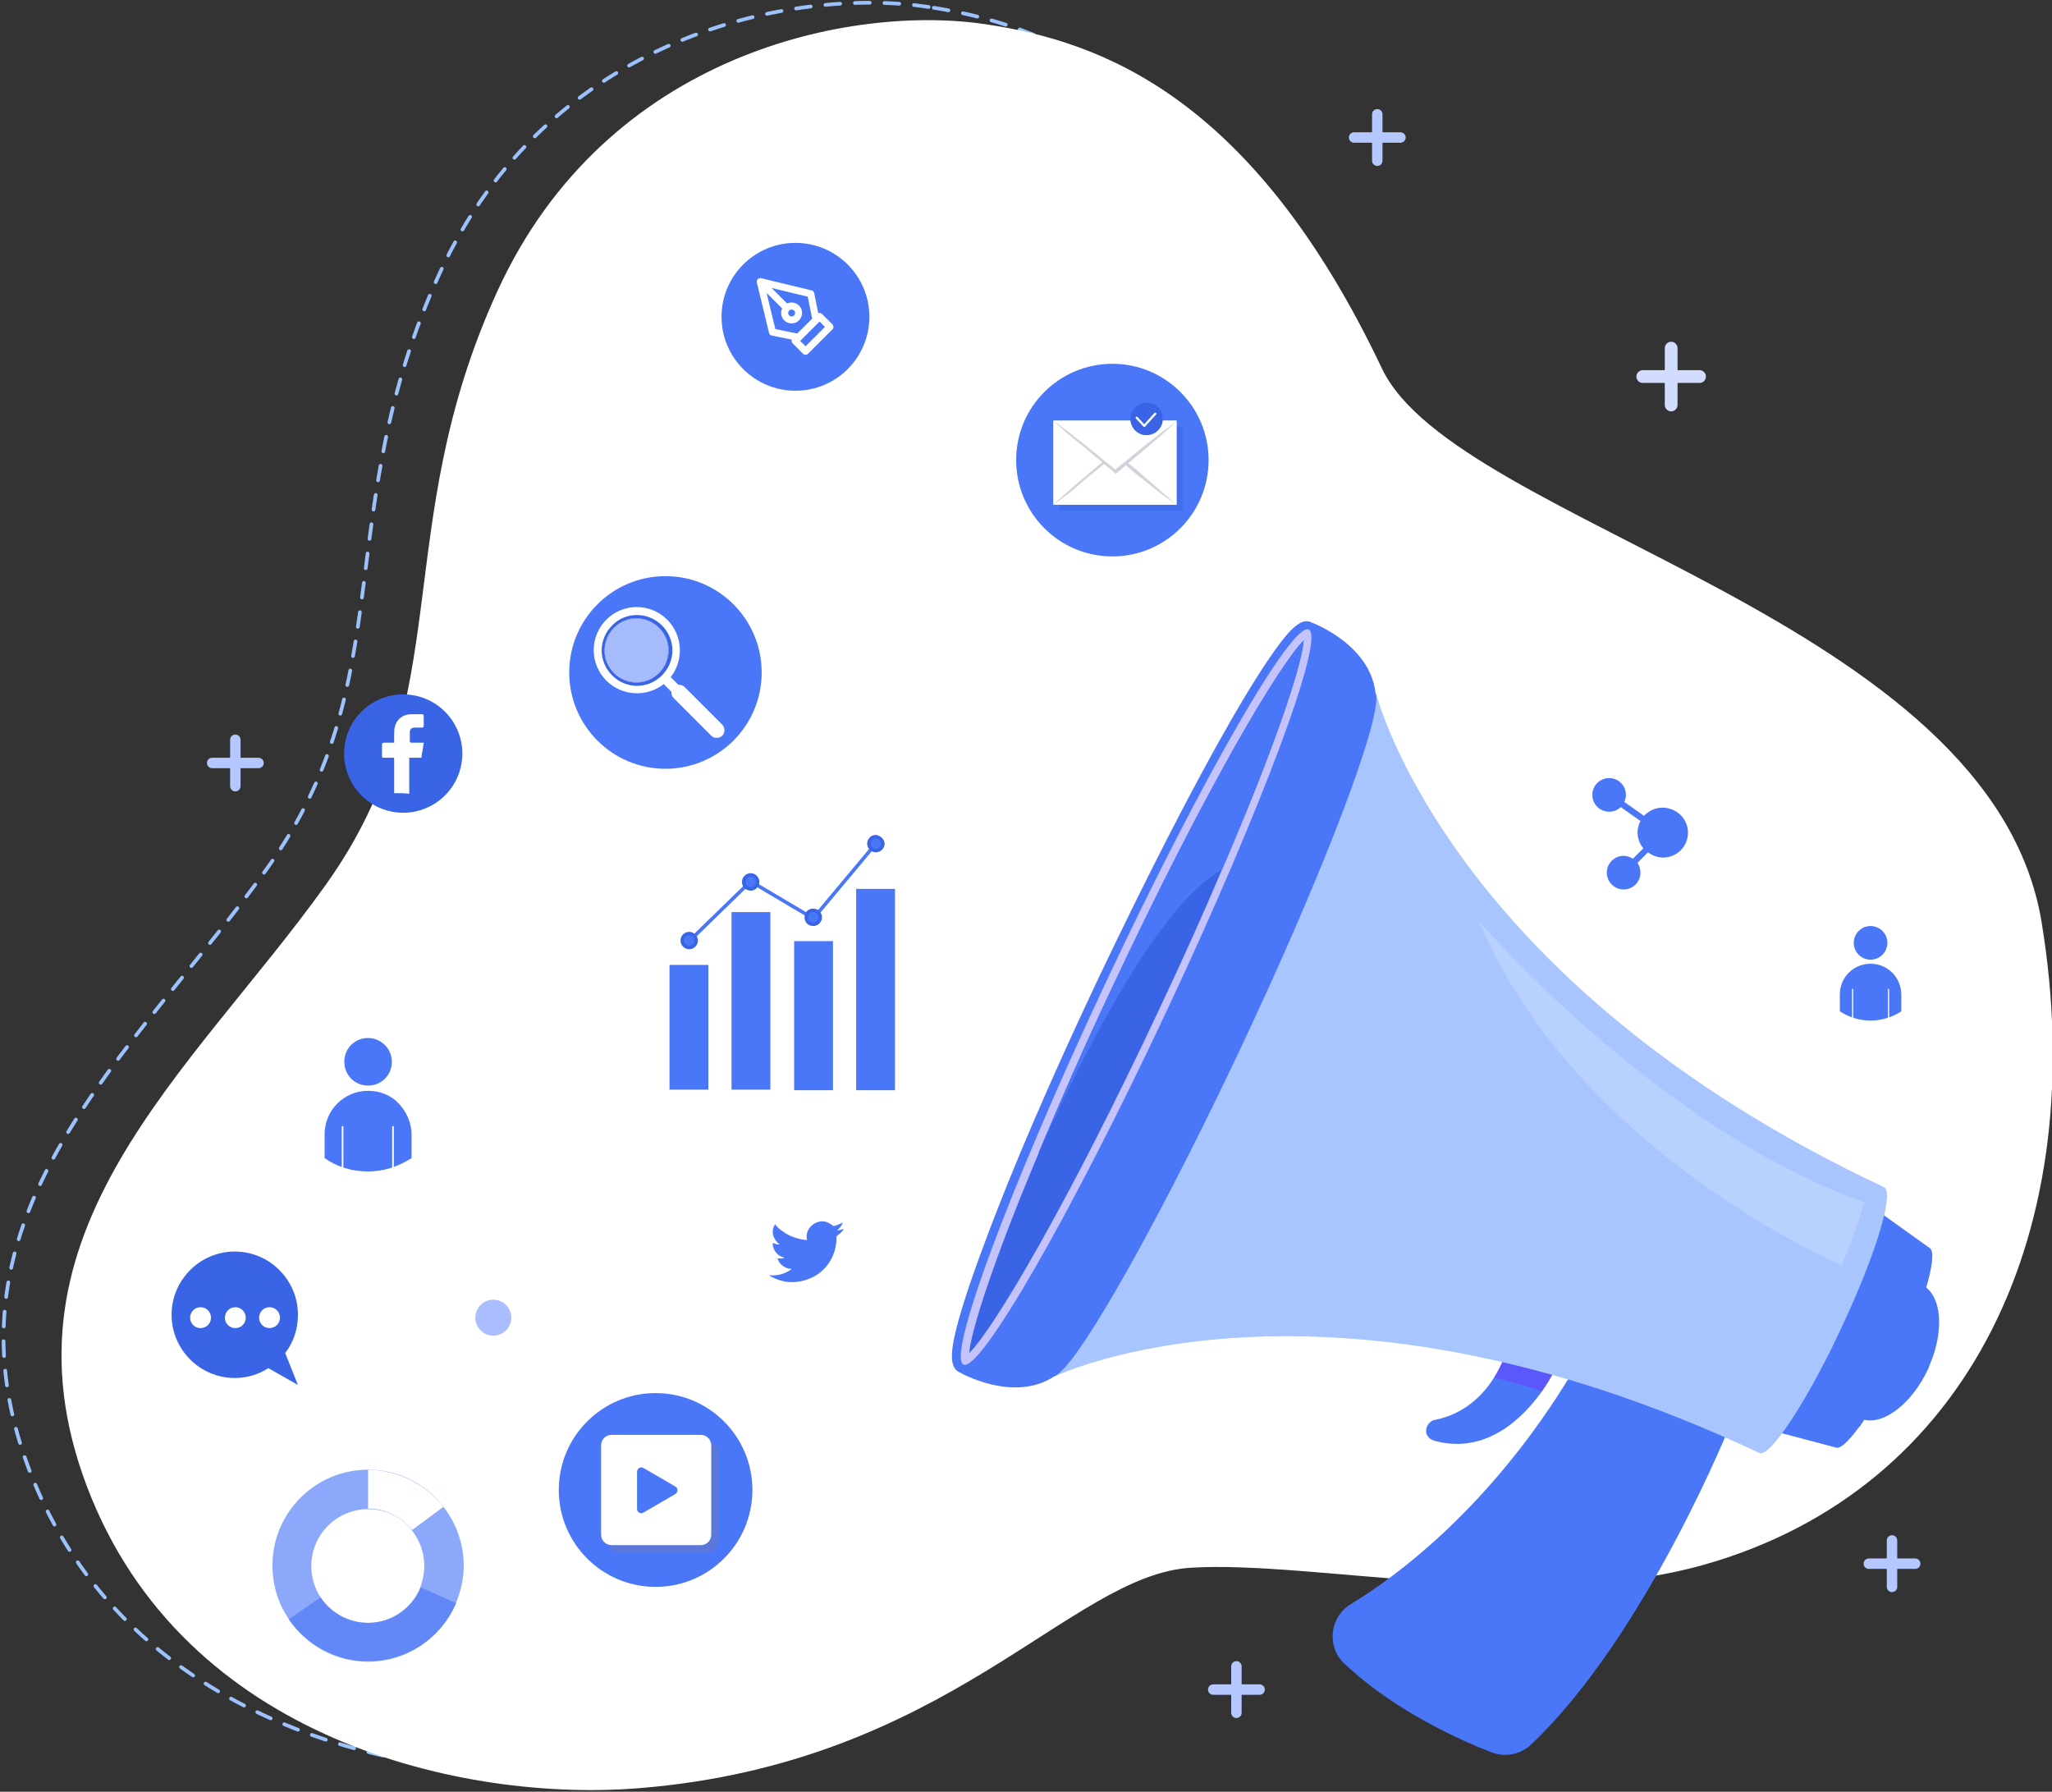 <svg xmlns="http://www.w3.org/2000/svg" width="583" height="509" viewBox="0 0 583 509" fill="none"><rect x="0" y="0" width="583" height="509" fill="#333333" stroke="none"/><g clip-path="url(#clip0_249_4772)"><path d="M263.833 1.978C225.955 -3.791 155.962 9.725 124.835 77.799C93.709 145.873 114.295 193.014 76.087 246.418C37.879 299.823 -19.268 344.821 8.235 417.345C35.739 489.87 115.942 507.012 165.02 503.056C252.964 495.968 287.384 442.564 321.804 440.421C356.224 438.278 419.794 453.113 467.554 439.597C543.475 418.169 577.895 343.997 563.568 256.967C549.24 170.432 397.231 144.225 376.151 99.721C339.425 22.417 296.442 6.923 263.833 1.978Z" stroke="#9BC2FC" stroke-width="1.051" stroke-miterlimit="10" stroke-linecap="round" stroke-dasharray="4.2 4.2"></path><path d="M280.302 6.923C242.423 1.154 172.43 14.67 141.304 82.744C110.178 150.818 130.764 197.959 92.556 251.363C54.348 304.767 -2.799 349.766 24.704 422.29C52.207 494.814 132.411 511.957 181.488 508.001C269.432 500.913 303.852 447.509 338.272 445.366C372.693 443.223 436.263 458.058 484.022 444.542C559.944 423.114 594.364 348.941 580.036 261.912C565.708 175.377 413.7 149.17 392.62 104.666C355.894 27.361 312.91 11.868 280.302 6.923Z" fill="white"></path><path d="M262.844 62.14L229.083 91.644L206.355 85.711L262.844 62.14Z" fill="white"></path><path d="M200.591 109.776C200.591 109.776 161.56 160.378 189.063 199.113C238.799 269.494 363.139 201.255 405.135 187.739C466.235 168.125 570.483 202.574 517.288 348.777" stroke="white" stroke-width="1.051" stroke-miterlimit="10" stroke-linecap="round" stroke-dasharray="4.2 4.2"></path><path d="M549.239 385.204C548.745 386.522 548.251 387.676 547.757 388.995C543.146 398.719 535.405 404.653 529.641 403.335C529.147 404.159 528.653 404.983 527.994 405.642C525.194 409.433 522.889 411.576 521.736 411.246L496.209 404.488L492.092 403.335L523.383 336.744L548.251 354.546C549.568 355.37 549.074 359.655 547.263 365.754C551.38 369.05 552.039 376.962 549.239 385.204Z" fill="#4A76F8"></path><path opacity="0.3" d="M527.994 405.642C525.194 409.433 522.889 411.576 521.736 411.246L496.209 404.489L506.749 399.379C506.749 399.544 518.771 403.17 527.994 405.642Z" fill="#4A76F8"></path><path d="M492.093 403.5C492.093 403.5 467.883 464.486 434.945 495.639C431.981 498.441 427.534 499.265 423.747 497.781C422.594 497.287 421.276 496.792 419.959 496.298C409.913 492.012 394.267 484.265 381.916 472.563C376.81 467.783 377.798 459.376 383.727 455.75C397.232 447.509 420.782 429.707 442.192 397.071C445.156 392.456 448.285 387.511 451.085 382.401L492.093 403.5Z" fill="#4A76F8"></path><path opacity="0.3" d="M492.093 403.5C492.093 403.5 467.884 464.486 434.946 495.639C431.981 498.441 427.535 499.265 423.747 497.781C422.594 497.287 421.276 496.792 419.959 496.298C446.968 478.496 479.247 410.422 479.247 410.422C469.53 405.477 447.791 398.719 442.357 397.071C445.321 392.456 448.45 387.511 451.25 382.401L492.093 403.5Z" fill="#4A76F8"></path><path d="M441.862 388.995C441.862 388.995 440.545 391.797 438.075 395.258C432.805 402.675 422.264 413.389 407.442 409.269C405.795 408.774 404.807 407.291 405.301 405.642C405.631 404.489 406.619 403.5 407.772 403.335C411.23 402.675 418.806 400.368 424.405 391.467C426.217 388.665 427.864 385.039 429.017 380.753L441.862 388.995Z" fill="#4A76F8"></path><path opacity="0.3" d="M441.861 388.995C441.861 388.995 440.544 391.797 438.073 395.258C433.462 393.61 426.875 391.962 424.404 391.302C426.216 388.5 427.863 384.874 429.016 380.588L441.861 388.995Z" fill="#830EFD"></path><path d="M523.053 377.457C522.394 378.775 521.735 380.259 521.077 381.577C511.854 400.368 502.632 414.049 499.832 412.73C375.656 354.216 299.734 390.973 299.734 390.973L324.108 332.294L340.907 291.911L390.972 196.97C390.972 196.97 411.064 278.889 535.24 337.239C538.369 338.557 532.934 356.523 523.053 377.457Z" fill="#A8C5FF"></path><path opacity="0.63" d="M521.077 381.577C511.854 400.368 502.632 414.049 499.832 412.73C375.656 354.216 299.734 390.973 299.734 390.973L324.108 332.294C324.108 332.294 373.021 327.514 431.321 344.326C464.094 353.721 498.35 369.875 521.077 381.577Z" fill="#A8C5FF"></path><path d="M349.307 205.376C354.578 196.146 359.189 188.893 362.647 184.113C367.423 177.52 370.223 175.542 372.693 176.861C372.693 176.861 389.327 182.959 390.809 196.97C391.139 197.629 391.139 198.948 390.809 200.926C388.833 213.947 373.681 252.847 352.601 297.515C331.521 342.183 311.264 378.775 302.536 388.5C301.218 389.819 300.23 390.808 299.571 390.973C287.878 398.72 272.562 389.819 272.562 389.819C270.092 388.665 269.763 385.204 271.739 377.292C273.221 371.523 275.856 363.446 279.644 353.392C287.22 332.788 298.748 306.086 311.923 278.23C325.263 250.209 338.438 224.331 349.307 205.376Z" fill="#4A76F8"></path><path d="M331.42 287.31C358.511 229.648 376.603 181.082 371.829 178.835C367.055 176.589 341.224 221.512 314.133 279.175C287.042 336.837 268.95 385.403 273.724 387.65C278.497 389.896 304.329 344.973 331.42 287.31Z" fill="#C4C3FC"></path><path d="M316.204 280.043C307.805 297.68 300.888 313.668 295.124 327.349V327.514C282.278 358.007 275.855 378.116 275.361 384.379C281.949 377.951 302.7 343.502 329.544 286.307C336.296 271.967 342.225 258.78 347.166 247.078C362.317 211.969 369.893 188.893 370.387 181.97C363.799 188.399 343.049 223.013 316.204 280.043Z" fill="#3864E5"></path><path d="M295.125 327.349C320.487 271.472 337.121 252.517 347.167 247.078C362.318 211.969 369.894 188.893 370.388 181.97C363.8 188.399 343.05 222.848 316.205 280.043C307.971 297.845 300.889 313.668 295.125 327.349Z" fill="#4A76F8"></path><path opacity="0.3" d="M549.239 385.204C548.745 386.522 548.251 387.676 547.756 388.995C543.145 398.72 535.405 404.653 529.641 403.335C529.641 403.335 532.934 397.895 533.758 396.082C533.758 396.082 542.157 397.401 549.239 385.204Z" fill="#4A76F8"></path><path opacity="0.2" d="M420.123 261.582C420.123 261.582 470.518 320.426 529.641 341.524C529.641 341.524 527.336 350.095 523.219 359.49C523.219 359.326 447.956 327.679 420.123 261.582Z" fill="white"></path><path d="M316.04 158.07C331.138 158.07 343.378 145.82 343.378 130.709C343.378 115.597 331.138 103.347 316.04 103.347C300.941 103.347 288.701 115.597 288.701 130.709C288.701 145.82 300.941 158.07 316.04 158.07Z" fill="#4A76F8"></path><g opacity="0.5"><path d="M335.967 121.149H300.889V145.049H335.967V121.149Z" fill="#3864E5"></path></g><path d="M334.321 119.5H299.242V143.401H334.321V119.5Z" fill="white"></path><path d="M299.242 143.401C302.042 140.763 304.842 138.291 307.806 135.818C309.288 134.5 310.77 133.346 312.088 132.192L316.37 128.566L316.699 128.236L317.029 128.566L321.311 132.192C322.793 133.346 324.275 134.665 325.592 135.818C328.392 138.291 331.357 140.763 334.156 143.401C331.027 141.258 328.063 138.785 325.098 136.478C323.616 135.324 322.134 134.17 320.652 132.852L316.205 129.225H316.864L312.417 132.852C310.935 134.005 309.453 135.324 307.971 136.478C305.336 138.95 302.371 141.258 299.242 143.401Z" fill="#D1D4DA"></path><path d="M299.242 119.5L316.864 134.005L334.321 119.5" fill="white"></path><path d="M299.242 119.5C302.371 121.643 305.336 124.116 308.3 126.423C309.782 127.577 311.264 128.731 312.747 130.049L317.193 133.676H316.535L320.981 130.049C322.463 128.896 323.946 127.577 325.428 126.423C328.392 124.116 331.357 121.808 334.486 119.5C331.686 122.138 328.886 124.61 325.922 127.083C324.44 128.401 322.957 129.555 321.64 130.709L317.358 134.335L317.029 134.665L316.699 134.335L312.417 130.709C310.935 129.555 309.453 128.236 308.135 127.083C304.842 124.61 302.042 122.138 299.242 119.5Z" fill="#D1D4DA"></path><path d="M330.369 119.006C330.369 121.643 328.228 123.621 325.758 123.621C323.123 123.621 321.146 121.478 321.146 119.006C321.146 116.369 323.287 114.391 325.758 114.391C328.228 114.226 330.369 116.369 330.369 119.006Z" fill="#3864E5"></path><path d="M322.957 118.676L325.098 120.984L328.227 117.523" stroke="white" stroke-width="0.618" stroke-miterlimit="10" stroke-linecap="round" stroke-linejoin="round"></path><path d="M472.33 229.441C470.189 229.441 468.377 230.43 467.06 231.749L461.46 227.793C461.79 227.133 461.954 226.474 461.954 225.815C461.954 223.177 459.813 221.035 457.178 221.035C454.543 221.035 452.402 223.177 452.402 225.815C452.402 228.452 454.543 230.595 457.178 230.595C458.496 230.595 459.649 230.1 460.472 229.276L466.072 233.232C465.577 234.221 465.248 235.375 465.248 236.529C465.248 238.177 465.907 239.825 466.895 240.979L463.931 243.946C463.107 243.451 462.284 243.122 461.296 243.122C458.661 243.122 456.52 245.264 456.52 247.902C456.52 250.539 458.661 252.682 461.296 252.682C463.931 252.682 466.072 250.539 466.072 247.902C466.072 246.913 465.742 245.924 465.248 245.1L468.212 242.133C469.365 242.957 470.848 243.616 472.494 243.616C476.447 243.616 479.576 240.484 479.576 236.529C479.576 232.573 476.282 229.441 472.33 229.441Z" fill="#4A76F8"></path><path d="M189.063 218.397C204.162 218.397 216.401 206.147 216.401 191.036C216.401 175.925 204.162 163.674 189.063 163.674C173.964 163.674 161.725 175.925 161.725 191.036C161.725 206.147 173.964 218.397 189.063 218.397Z" fill="#4A76F8"></path><path opacity="0.5" d="M180.829 193.838C185.832 193.838 189.887 189.779 189.887 184.772C189.887 179.766 185.832 175.707 180.829 175.707C175.827 175.707 171.771 179.766 171.771 184.772C171.771 189.779 175.827 193.838 180.829 193.838Z" fill="white"></path><path d="M172.266 176.037C167.49 180.817 167.49 188.564 172.266 193.344C176.712 197.794 183.794 198.124 188.57 194.332L191.534 197.299L193.511 195.321L190.546 192.355C194.334 187.575 194.005 180.487 189.558 176.037C184.782 171.257 177.042 171.257 172.266 176.037ZM187.252 191.201C183.629 194.827 178.03 194.827 174.407 191.201C170.783 187.575 170.948 181.97 174.407 178.344C178.03 174.718 183.629 174.718 187.252 178.344C190.875 181.806 190.875 187.575 187.252 191.201Z" fill="white"></path><path d="M173.912 177.685C169.959 181.641 169.959 187.904 173.912 191.86C177.864 195.816 184.122 195.816 188.075 191.86C192.027 187.904 192.027 181.641 188.075 177.685C184.122 173.729 177.7 173.729 173.912 177.685ZM187.252 191.201C183.628 194.827 178.029 194.827 174.406 191.201C170.783 187.575 170.947 181.97 174.406 178.344C178.029 174.718 183.628 174.718 187.252 178.344C190.875 181.806 190.875 187.575 187.252 191.201Z" fill="#3864E5"></path><path d="M205.203 209.002C204.38 209.826 202.898 209.826 202.074 209.002L191.37 198.288C190.546 197.464 190.546 195.981 191.37 195.157C192.193 194.332 193.675 194.332 194.499 195.157L205.203 205.87C206.027 206.695 206.027 208.178 205.203 209.002Z" fill="white"></path><path opacity="0.63" d="M125.988 428.059C121.047 421.631 113.307 417.51 104.578 417.51C89.591 417.51 77.404 429.707 77.404 444.707C77.404 450.311 79.051 455.585 82.016 459.871C86.956 467.123 95.191 471.903 104.578 471.903C115.777 471.903 125.494 465.145 129.611 455.256C130.928 451.959 131.752 448.498 131.752 444.707C131.752 438.608 129.611 432.674 125.988 428.059ZM104.578 461.025C98.979 461.025 94.038 458.058 91.073 453.772C89.427 451.3 88.439 448.168 88.439 444.871C88.439 435.971 95.685 428.718 104.578 428.718C109.683 428.718 114.295 431.026 117.094 434.817C119.235 437.619 120.553 441.08 120.553 444.871C120.553 447.014 120.059 449.157 119.4 450.97C117.094 456.739 111.33 461.025 104.578 461.025Z" fill="#4A76F8"></path><path d="M125.988 428.059L117.095 434.652C114.13 431.026 109.683 428.553 104.578 428.553V417.51C113.307 417.675 121.047 421.795 125.988 428.059Z" fill="white"></path><path opacity="0.63" d="M129.611 455.42C125.494 465.145 115.777 472.068 104.578 472.068C95.191 472.068 86.956 467.288 82.016 460.036L91.073 453.772C93.873 458.223 98.979 461.025 104.578 461.025C111.33 461.025 117.094 456.904 119.565 450.97L129.611 455.42Z" fill="#4A76F8"></path><path d="M233.531 45.987H229.908V42.361C229.908 41.702 229.414 41.207 228.755 41.207C228.096 41.207 227.602 41.702 227.602 42.361V45.987H223.979C223.32 45.987 222.826 46.482 222.826 47.141C222.826 47.8 223.32 48.295 223.979 48.295H227.602V51.921C227.602 52.58 228.096 53.075 228.755 53.075C229.414 53.075 229.908 52.58 229.908 51.921V48.295H233.531C234.19 48.295 234.684 47.8 234.684 47.141C234.684 46.482 234.19 45.987 233.531 45.987Z" fill="white"></path><path d="M470.683 266.857H467.06V263.231C467.06 262.571 466.566 262.077 465.907 262.077C465.249 262.077 464.755 262.571 464.755 263.231V266.857H461.131C460.473 266.857 459.979 267.351 459.979 268.011C459.979 268.67 460.473 269.165 461.131 269.165H464.755V272.791C464.755 273.45 465.249 273.945 465.907 273.945C466.566 273.945 467.06 273.45 467.06 272.791V269.165H470.683C471.342 269.165 471.836 268.67 471.836 268.011C471.836 267.351 471.177 266.857 470.683 266.857Z" fill="white"></path><path d="M159.256 486.903H155.632V483.276C155.632 482.617 155.138 482.123 154.48 482.123C153.821 482.123 153.327 482.617 153.327 483.276V486.903H149.704C149.045 486.903 148.551 487.397 148.551 488.056C148.551 488.716 149.045 489.21 149.704 489.21H153.327V492.836C153.327 493.496 153.821 493.99 154.48 493.99C155.138 493.99 155.632 493.496 155.632 492.836V489.21H159.256C159.914 489.21 160.408 488.716 160.408 488.056C160.244 487.397 159.75 486.903 159.256 486.903Z" fill="white"></path><path d="M357.87 478.496H352.765V473.387C352.765 472.563 352.106 471.903 351.283 471.903C350.459 471.903 349.8 472.563 349.8 473.387V478.496H344.695C343.872 478.496 343.213 479.156 343.213 479.98C343.213 480.804 343.872 481.463 344.695 481.463H349.8V486.573C349.8 487.397 350.459 488.056 351.283 488.056C352.106 488.056 352.765 487.397 352.765 486.573V481.463H357.87C358.694 481.463 359.352 480.804 359.352 479.98C359.352 479.156 358.694 478.496 357.87 478.496Z" fill="#B4C7FF"></path><path d="M73.452 215.266H68.347V210.156C68.347 209.332 67.688 208.673 66.865 208.673C66.041 208.673 65.382 209.332 65.382 210.156V215.266H60.277C59.454 215.266 58.795 215.925 58.795 216.749C58.795 217.573 59.454 218.233 60.277 218.233H65.382V223.342C65.382 224.166 66.041 224.826 66.865 224.826C67.688 224.826 68.347 224.166 68.347 223.342V218.233H73.452C74.276 218.233 74.934 217.573 74.934 216.749C74.934 215.925 74.276 215.266 73.452 215.266Z" fill="#B4C7FF"></path><path d="M482.869 105.16H476.611V98.897C476.611 97.908 475.787 97.084 474.799 97.084C473.811 97.084 472.988 97.908 472.988 98.897V105.16H466.73C465.741 105.16 464.918 105.985 464.918 106.974C464.918 107.962 465.741 108.787 466.73 108.787H472.988V115.05C472.988 116.039 473.811 116.863 474.799 116.863C475.787 116.863 476.611 116.039 476.611 115.05V108.787H482.869C483.857 108.787 484.681 107.962 484.681 106.974C484.681 105.985 483.857 105.16 482.869 105.16Z" fill="#D2DCFF"></path><path d="M544.134 442.729H539.029V437.619C539.029 436.795 538.37 436.136 537.546 436.136C536.723 436.136 536.064 436.795 536.064 437.619V442.729H530.959C530.135 442.729 529.477 443.388 529.477 444.212C529.477 445.036 530.135 445.696 530.959 445.696H536.064V450.805C536.064 451.629 536.723 452.289 537.546 452.289C538.37 452.289 539.029 451.629 539.029 450.805V445.696H544.134C544.957 445.696 545.616 445.036 545.616 444.212C545.616 443.388 544.957 442.729 544.134 442.729Z" fill="#B4C7FF"></path><path d="M397.89 37.581H392.784V32.471C392.784 31.647 392.126 30.988 391.302 30.988C390.479 30.988 389.82 31.647 389.82 32.471V37.581H384.715C383.891 37.581 383.232 38.24 383.232 39.064C383.232 39.888 383.891 40.548 384.715 40.548H389.82V45.657C389.82 46.482 390.479 47.141 391.302 47.141C392.126 47.141 392.784 46.482 392.784 45.657V40.548H397.89C398.713 40.548 399.372 39.888 399.372 39.064C399.372 38.24 398.713 37.581 397.89 37.581Z" fill="#B4C7FF"></path><path d="M140.152 379.435C142.972 379.435 145.258 377.147 145.258 374.325C145.258 371.503 142.972 369.215 140.152 369.215C137.333 369.215 135.047 371.503 135.047 374.325C135.047 377.147 137.333 379.435 140.152 379.435Z" fill="#AABDFF"></path><path d="M396.408 134.005C399.228 134.005 401.513 131.718 401.513 128.896C401.513 126.074 399.228 123.786 396.408 123.786C393.588 123.786 391.303 126.074 391.303 128.896C391.303 131.718 393.588 134.005 396.408 134.005Z" fill="white"></path><path d="M306.983 431.026C311.257 431.026 314.723 427.557 314.723 423.279C314.723 419 311.257 415.532 306.983 415.532C302.708 415.532 299.242 419 299.242 423.279C299.242 427.557 302.708 431.026 306.983 431.026Z" fill="white"></path><path d="M104.577 334.272C117.766 334.272 128.457 323.571 128.457 310.372C128.457 297.172 117.766 286.471 104.577 286.471C91.389 286.471 80.697 297.172 80.697 310.372C80.697 323.571 91.389 334.272 104.577 334.272Z" fill="white"></path><path d="M111.329 301.636C111.329 305.427 108.364 308.394 104.576 308.394C100.789 308.394 97.824 305.427 97.824 301.636C97.824 297.845 100.789 294.878 104.576 294.878C108.2 294.878 111.329 297.845 111.329 301.636Z" fill="#4A76F8"></path><path d="M116.928 322.239V328.997C113.305 331.305 109.188 332.788 104.576 332.788C99.965 332.788 95.683 331.47 92.225 328.997V322.239C92.225 315.316 97.824 309.877 104.576 309.877C108.035 309.877 111.164 311.196 113.305 313.503C115.446 315.811 116.928 318.943 116.928 322.239Z" fill="#4A76F8"></path><path d="M97.33 320.096V332.129" stroke="white" stroke-width="0.461" stroke-miterlimit="10" stroke-linecap="round"></path><path d="M111.658 320.096V332.129" stroke="white" stroke-width="0.461" stroke-miterlimit="10" stroke-linecap="round"></path><path d="M547.915 278.066C550.078 268.943 544.441 259.793 535.325 257.629C526.21 255.465 517.068 261.107 514.905 270.23C512.743 279.353 518.38 288.503 527.495 290.667C536.611 292.831 545.753 287.19 547.915 278.066Z" fill="white"></path><path d="M536.23 267.846C536.23 270.483 534.089 272.626 531.454 272.626C528.819 272.626 526.678 270.483 526.678 267.846C526.678 265.209 528.819 263.066 531.454 263.066C534.089 263.066 536.23 265.209 536.23 267.846Z" fill="#4A76F8"></path><path d="M540.182 282.516V287.296C537.711 288.944 534.582 289.933 531.453 289.933C528.324 289.933 525.195 288.944 522.725 287.296V282.516C522.725 277.571 526.677 273.78 531.453 273.78C533.924 273.78 536.064 274.769 537.711 276.417C539.194 277.9 540.182 280.208 540.182 282.516Z" fill="#4A76F8"></path><path d="M526.348 281.032V289.603" stroke="white" stroke-width="0.327" stroke-miterlimit="10" stroke-linecap="round"></path><path d="M536.559 281.032V289.603" stroke="white" stroke-width="0.327" stroke-miterlimit="10" stroke-linecap="round"></path><path d="M186.263 450.805C201.452 450.805 213.766 438.481 213.766 423.279C213.766 408.077 201.452 395.753 186.263 395.753C171.073 395.753 158.76 408.077 158.76 423.279C158.76 438.481 171.073 450.805 186.263 450.805Z" fill="#4A76F8"></path><g opacity="0.5"><path d="M201.084 440.916H175.722C174.075 440.916 172.758 439.597 172.758 437.949V412.565C172.758 410.917 174.075 409.598 175.722 409.598H201.084C202.731 409.598 204.049 410.917 204.049 412.565V437.949C204.049 439.597 202.731 440.916 201.084 440.916Z" fill="#6C78BA"></path></g><path d="M199.108 438.938H173.746C172.099 438.938 170.781 437.619 170.781 435.971V410.587C170.781 408.939 172.099 407.62 173.746 407.62H199.108C200.755 407.62 202.072 408.939 202.072 410.587V435.971C202.072 437.619 200.755 438.938 199.108 438.938Z" fill="white"></path><path d="M182.804 417.015L191.862 422.29C192.685 422.784 192.685 423.938 191.862 424.433L182.804 429.707C181.98 430.202 180.992 429.542 180.992 428.718V418.169C180.992 417.18 181.98 416.521 182.804 417.015Z" fill="#4A76F8"></path><path d="M218.872 259.11H207.838V309.547H218.872V259.11Z" fill="#4A76F8"></path><path d="M236.659 267.351H225.625V309.712H236.659V267.351Z" fill="#4A76F8"></path><path d="M201.251 274.109H190.217V309.547H201.251V274.109Z" fill="#4A76F8"></path><path d="M254.28 252.517H243.246V309.712H254.28V252.517Z" fill="#4A76F8"></path><path d="M195.816 267.351L213.273 250.374L231.06 260.923L248.846 239.66" stroke="#4A76F8" stroke-miterlimit="10"></path><path d="M197.792 267.187C197.792 268.176 196.969 269.165 195.816 269.165C194.828 269.165 193.84 268.34 193.84 267.187C193.84 266.198 194.663 265.209 195.816 265.209C196.804 265.209 197.792 266.198 197.792 267.187Z" fill="#4A76F8" stroke="#3864E5" stroke-miterlimit="10"></path><path d="M215.249 250.539C215.249 251.528 214.426 252.517 213.273 252.517C212.285 252.517 211.297 251.693 211.297 250.539C211.297 249.55 212.12 248.561 213.273 248.561C214.426 248.561 215.249 249.55 215.249 250.539Z" fill="#4A76F8" stroke="#3864E5" stroke-miterlimit="10"></path><path d="M233.037 260.593C233.037 261.582 232.213 262.571 231.06 262.571C229.907 262.571 229.084 261.747 229.084 260.593C229.084 259.44 229.907 258.615 231.06 258.615C232.213 258.615 233.037 259.604 233.037 260.593Z" fill="#4A76F8" stroke="#3864E5" stroke-miterlimit="10"></path><path d="M250.822 239.66C250.822 240.649 249.998 241.638 248.845 241.638C247.857 241.638 246.869 240.814 246.869 239.66C246.869 238.671 247.693 237.682 248.845 237.682C249.834 237.847 250.822 238.671 250.822 239.66Z" fill="#4A76F8" stroke="#3864E5" stroke-miterlimit="10"></path><path d="M81.027 384.379C83.333 381.413 84.65 377.622 84.65 373.501C84.65 363.611 76.581 355.535 66.699 355.535C56.818 355.535 48.748 363.611 48.748 373.501C48.748 383.391 56.818 391.467 66.699 391.467C70.158 391.467 73.451 390.478 76.251 388.665L84.65 393.445L81.027 384.379Z" fill="#3864E5"></path><path d="M59.946 374.325C59.946 375.973 58.629 377.292 56.982 377.292C55.335 377.292 54.018 375.973 54.018 374.325C54.018 372.677 55.335 371.358 56.982 371.358C58.629 371.358 59.946 372.677 59.946 374.325Z" fill="white"></path><path d="M69.827 374.325C69.827 375.973 68.51 377.292 66.863 377.292C65.216 377.292 63.898 375.973 63.898 374.325C63.898 372.677 65.216 371.358 66.863 371.358C68.51 371.358 69.827 372.677 69.827 374.325Z" fill="white"></path><path d="M79.544 374.325C79.544 375.973 78.227 377.292 76.58 377.292C74.933 377.292 73.615 375.973 73.615 374.325C73.615 372.677 74.933 371.358 76.58 371.358C78.227 371.358 79.544 372.677 79.544 374.325Z" fill="white"></path><path d="M430.334 183.124C430.334 188.234 426.217 192.355 421.111 192.355C416.006 192.355 411.889 188.234 411.889 183.124C411.889 178.015 416.006 173.894 421.111 173.894C426.217 173.894 430.334 178.179 430.334 183.124Z" fill="white"></path><path d="M267.784 162.026V156.092H265.313C264.984 153.95 264.161 151.972 262.843 150.323L264.655 148.51L260.373 144.225L258.561 146.038C256.914 144.884 254.938 144.06 252.797 143.565V141.093H247.033V143.565C244.892 143.895 242.916 144.719 241.269 146.038L239.457 144.225L235.175 148.51L236.987 150.323C235.834 151.972 235.011 153.95 234.517 156.092H232.211V162.026H234.681C235.011 164.169 235.834 166.147 237.152 167.795L235.34 169.608L239.622 173.894L241.434 172.081C243.08 173.235 245.057 174.059 247.198 174.553V177.026H253.126V174.553C255.267 174.223 257.244 173.399 258.891 172.081L260.702 173.894L264.984 169.608L263.173 167.795C264.325 166.147 265.149 164.169 265.643 162.026H267.784ZM249.997 168.949C244.563 168.949 240.116 164.499 240.116 159.059C240.116 153.62 244.563 149.17 249.997 149.17C255.432 149.17 259.879 153.62 259.879 159.059C259.879 164.499 255.432 168.949 249.997 168.949Z" fill="white"></path><path d="M286.394 177.355V173.399H284.747C284.418 171.916 283.924 170.597 283.1 169.443L284.253 168.29L281.454 165.488L280.301 166.641C279.148 165.817 277.83 165.323 276.348 164.993V163.345H272.396V164.993C270.913 165.323 269.596 165.817 268.443 166.641L267.29 165.488L264.491 168.29L265.643 169.443C264.82 170.597 264.326 171.916 263.997 173.399H262.35V177.355H263.997C264.326 178.839 264.82 180.157 265.643 181.311L264.491 182.465L267.29 185.267L268.443 184.113C269.596 184.937 270.913 185.432 272.396 185.761V187.41H276.348V185.761C277.83 185.432 279.148 184.937 280.301 184.113L281.454 185.267L284.253 182.465L283.1 181.311C283.924 180.157 284.418 178.839 284.747 177.355H286.394ZM274.537 181.97C270.913 181.97 267.949 179.003 267.949 175.377C267.949 171.751 270.913 168.784 274.537 168.784C278.16 168.784 281.124 171.751 281.124 175.377C281.124 179.003 278.16 181.97 274.537 181.97Z" fill="white"></path><path d="M130.909 217.919C133.032 208.88 127.431 199.83 118.399 197.706C109.368 195.581 100.326 201.187 98.203 210.226C96.08 219.265 101.681 228.315 110.713 230.44C119.744 232.564 128.786 226.958 130.909 217.919Z" fill="#3864E5"></path><path d="M111.988 225.32C111.988 223.342 111.988 216.914 111.988 215.925C111.988 215.431 111.988 215.101 111.329 215.266C110.67 215.266 109.847 215.266 109.023 215.266C108.529 215.266 108.529 215.101 108.529 214.771C108.529 213.782 108.529 212.628 108.529 211.639C108.529 211.145 108.694 210.98 109.023 210.98C110.011 210.98 110.835 210.98 111.988 210.98C111.988 210.321 111.988 209.826 111.988 209.167C111.988 208.343 111.988 207.354 112.152 206.53C112.647 204.387 114.458 202.904 116.764 202.904C117.752 202.904 118.905 202.904 119.893 202.904C120.222 202.904 120.387 203.068 120.387 203.398C120.387 204.387 120.387 205.376 120.387 206.2C120.387 206.53 120.222 206.695 119.893 206.695C119.234 206.695 118.411 206.695 117.752 206.695C116.928 206.695 116.434 207.189 116.434 208.013C116.434 208.837 116.434 209.662 116.434 210.486C116.434 210.815 116.599 210.98 116.928 210.98C118.081 210.98 119.234 210.98 120.387 210.98C120.222 211.804 120.222 212.464 120.058 213.123C119.893 213.782 119.893 214.442 119.728 215.266C118.575 215.266 117.587 215.266 116.27 215.266C116.27 218.727 116.27 222.024 116.27 225.485C114.952 225.32 113.47 225.32 111.988 225.32Z" fill="white"></path><path d="M241.173 367.525C248.698 359.993 248.698 347.783 241.173 340.252C233.649 332.721 221.448 332.721 213.924 340.252C206.399 347.783 206.399 359.993 213.924 367.525C221.448 375.056 233.649 375.056 241.173 367.525Z" fill="white"></path><path d="M239.788 349.106C239.294 349.766 238.8 350.425 237.976 350.919C237.647 351.084 237.647 351.414 237.647 351.744C237.647 357.018 234.353 361.798 229.412 363.446C225.789 364.765 222.166 364.435 218.708 362.457C218.708 362.457 218.543 362.457 218.543 362.293C220.849 362.457 222.99 361.963 224.966 360.479C224.307 360.479 223.813 360.315 223.319 360.15C222.331 359.655 221.507 358.996 221.013 357.842C220.849 357.513 220.849 357.512 221.343 357.512C221.837 357.512 222.331 357.513 222.825 357.348C222.66 357.183 222.66 357.183 222.496 357.183C220.849 356.688 219.696 355.205 219.531 353.557C219.531 353.062 219.531 353.062 219.86 353.227C220.355 353.392 220.849 353.557 221.507 353.557C220.355 352.568 219.696 351.579 219.531 350.095C219.531 349.271 219.696 348.612 220.19 347.788C220.849 348.612 221.507 349.271 222.331 349.766C224.307 351.249 226.448 351.908 228.754 352.238C228.918 352.238 228.918 352.238 229.083 352.238C229.248 352.238 229.412 352.238 229.248 352.073C228.754 349.271 231.059 346.964 233.694 346.964C234.683 346.964 235.671 347.458 236.494 348.117C236.659 348.282 236.823 348.282 236.988 348.282C237.647 348.117 238.47 347.788 239.129 347.458C239.294 347.458 239.294 347.293 239.458 347.293C239.129 348.282 238.47 348.941 237.812 349.601C237.976 349.601 238.306 349.436 238.47 349.436C238.8 349.436 238.964 349.271 239.294 349.271C239.623 349.271 239.459 349.106 239.788 349.106Z" fill="#4A76F8"></path><circle cx="226" cy="90" r="21" fill="#4A76F8"></circle><path d="M225.896 96.823L232.824 89.896L235.792 92.865L228.865 99.792L225.896 96.823Z" stroke="white" stroke-width="2" stroke-linecap="round" stroke-linejoin="round"></path><path d="M216 80L230.349 83.464L231.834 90.886L226.886 95.834L219.464 94.349L216 80ZM216 80L223.507 87.507" stroke="white" stroke-width="2" stroke-linecap="round" stroke-linejoin="round"></path><path d="M224.905 90.886C225.998 90.886 226.884 89.999 226.884 88.906C226.884 87.813 225.998 86.927 224.905 86.927C223.812 86.927 222.926 87.813 222.926 88.906C222.926 89.999 223.812 90.886 224.905 90.886Z" stroke="white" stroke-width="2" stroke-linecap="round" stroke-linejoin="round"></path></g><defs><clipPath id="clip0_249_4772"><rect width="583" height="509" fill="white"></rect></clipPath></defs></svg>